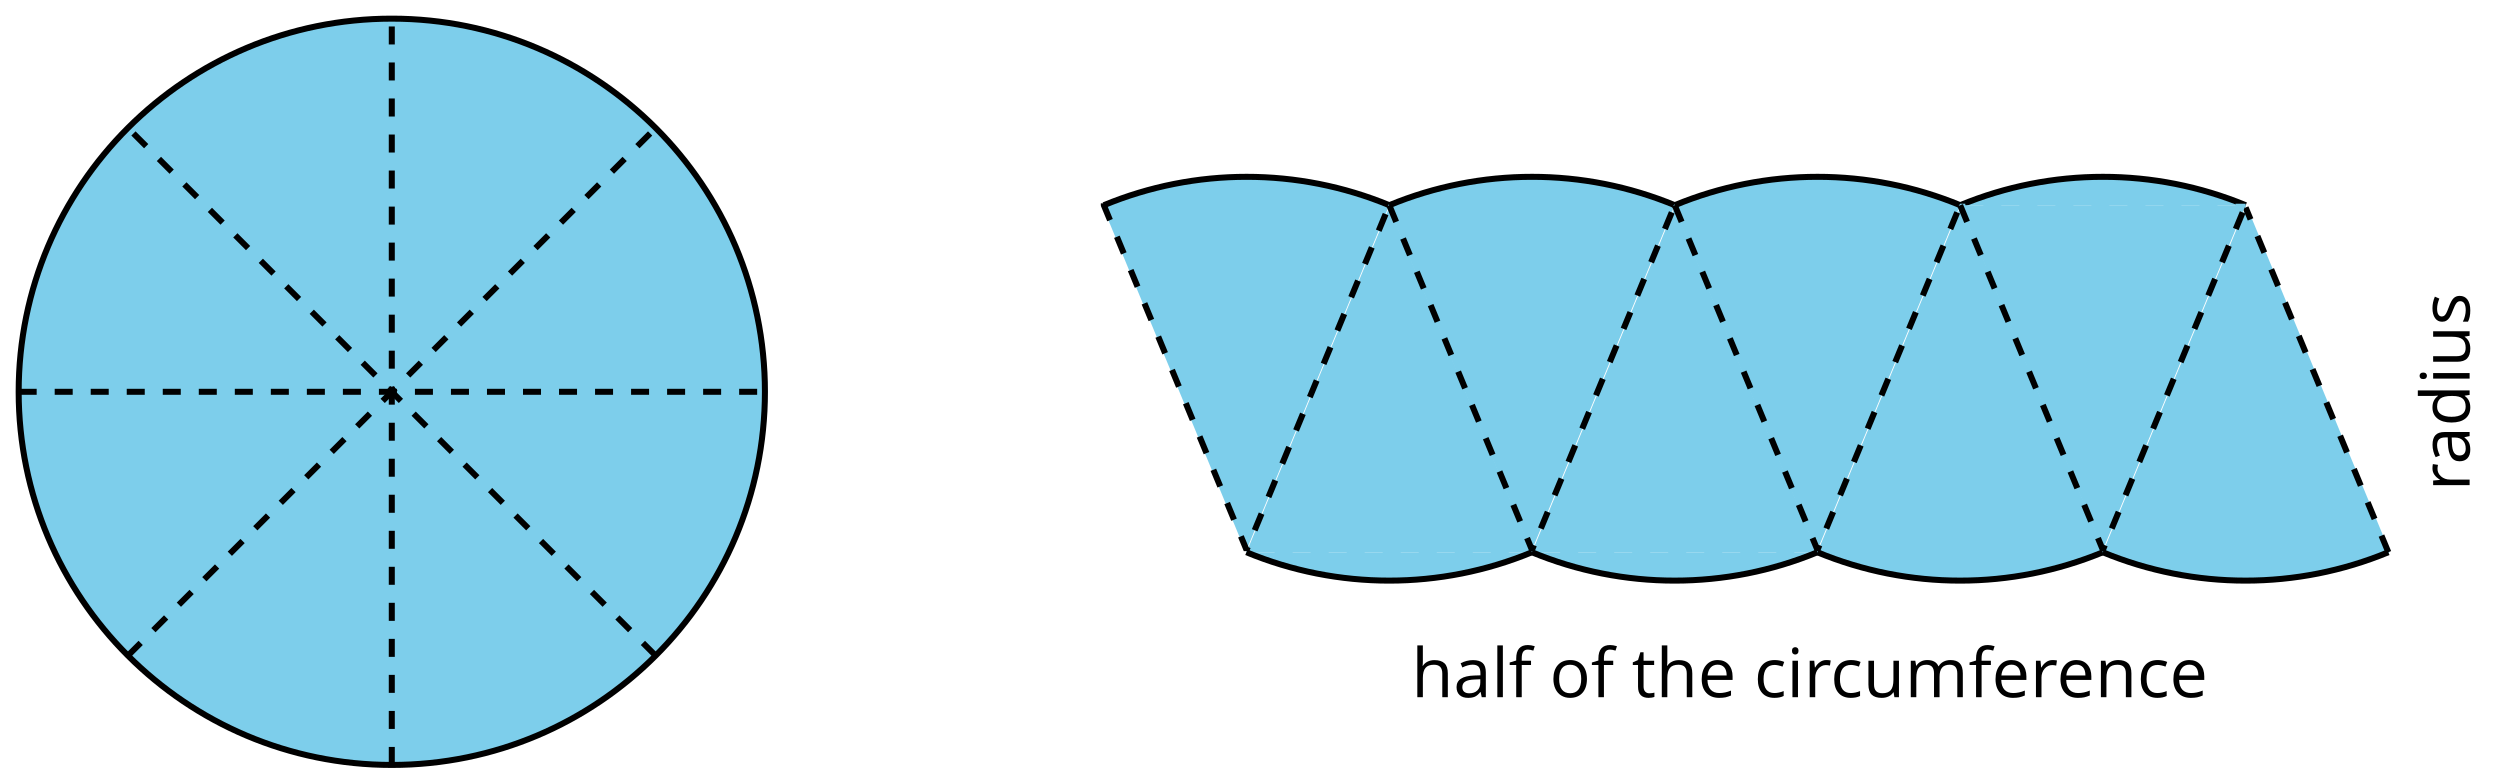 <?xml version='1.0' encoding='UTF-8'?>
<!-- This file was generated by dvisvgm 2.1.3 -->
<svg height='130.032pt' version='1.1' viewBox='-72 -72 414.865 130.032' width='414.865pt' xmlns='http://www.w3.org/2000/svg' xmlns:xlink='http://www.w3.org/1999/xlink'>
<defs>
<clipPath id='clip1'>
<path d='M-72 58.031V-72H342.871V58.031ZM342.871 -72'/>
</clipPath>
<path d='M4.696 0H5.376V-4.133C5.376 -4.84 5.204 -5.354 4.851 -5.674C4.508 -5.994 3.972 -6.155 3.249 -6.155C2.89 -6.155 2.536 -6.111 2.177 -6.017C1.823 -5.923 1.497 -5.796 1.199 -5.635L1.481 -4.934C2.116 -5.243 2.691 -5.398 3.193 -5.398C3.641 -5.398 3.967 -5.282 4.177 -5.061C4.376 -4.829 4.481 -4.481 4.481 -4.006V-3.63L3.453 -3.597C1.497 -3.536 0.519 -2.895 0.519 -1.674C0.519 -1.105 0.691 -0.663 1.028 -0.354C1.37 -0.044 1.84 0.11 2.442 0.11C2.89 0.11 3.265 0.044 3.569 -0.088C3.867 -0.227 4.166 -0.481 4.47 -0.862H4.514L4.696 0ZM2.624 -0.646C2.265 -0.646 1.983 -0.735 1.779 -0.906C1.58 -1.077 1.481 -1.331 1.481 -1.663C1.481 -2.088 1.641 -2.398 1.967 -2.597C2.287 -2.801 2.812 -2.912 3.541 -2.939L4.459 -2.978V-2.431C4.459 -1.867 4.298 -1.431 3.967 -1.116C3.646 -0.801 3.193 -0.646 2.624 -0.646Z' id='g1-65'/>
<path d='M3.392 0.11C4.006 0.11 4.519 0.006 4.923 -0.204V-1.017C4.392 -0.801 3.873 -0.691 3.37 -0.691C2.779 -0.691 2.337 -0.89 2.033 -1.287C1.735 -1.685 1.586 -2.254 1.586 -3C1.586 -4.569 2.199 -5.354 3.431 -5.354C3.613 -5.354 3.829 -5.326 4.066 -5.271C4.304 -5.221 4.525 -5.155 4.729 -5.072L5.011 -5.851C4.845 -5.934 4.619 -6.011 4.326 -6.072S3.746 -6.166 3.453 -6.166C2.552 -6.166 1.856 -5.89 1.37 -5.337C0.878 -4.785 0.635 -4 0.635 -2.989C0.635 -2 0.873 -1.238 1.359 -0.696C1.834 -0.16 2.514 0.11 3.392 0.11Z' id='g1-67'/>
<path d='M5.094 -0.812L5.215 0H5.961V-8.597H5.044V-6.133L5.066 -5.707L5.105 -5.271H5.033C4.597 -5.867 3.967 -6.166 3.144 -6.166C2.354 -6.166 1.74 -5.89 1.298 -5.337S0.635 -4.011 0.635 -3.011S0.856 -1.243 1.293 -0.702C1.735 -0.16 2.354 0.11 3.144 0.11C3.989 0.11 4.619 -0.199 5.044 -0.812H5.094ZM3.26 -0.657C2.713 -0.657 2.293 -0.856 2.011 -1.249S1.586 -2.227 1.586 -3C1.586 -3.762 1.729 -4.354 2.011 -4.773C2.298 -5.188 2.713 -5.398 3.249 -5.398C3.873 -5.398 4.332 -5.215 4.619 -4.851C4.901 -4.481 5.044 -3.867 5.044 -3.011V-2.818C5.044 -2.061 4.906 -1.508 4.619 -1.171C4.343 -0.829 3.884 -0.657 3.26 -0.657Z' id='g1-68'/>
<path d='M3.53 0.11C3.939 0.11 4.287 0.077 4.575 0.022C4.867 -0.044 5.171 -0.144 5.497 -0.282V-1.099C4.862 -0.829 4.215 -0.691 3.564 -0.691C2.945 -0.691 2.464 -0.873 2.122 -1.243C1.785 -1.613 1.602 -2.149 1.586 -2.862H5.757V-3.442C5.757 -4.26 5.536 -4.917 5.094 -5.414C4.652 -5.917 4.05 -6.166 3.293 -6.166C2.481 -6.166 1.84 -5.878 1.359 -5.304C0.873 -4.729 0.635 -3.956 0.635 -2.978C0.635 -2.011 0.895 -1.254 1.414 -0.707C1.928 -0.16 2.635 0.11 3.53 0.11ZM3.282 -5.398C3.762 -5.398 4.127 -5.243 4.387 -4.939C4.646 -4.63 4.773 -4.188 4.773 -3.608H1.608C1.657 -4.166 1.829 -4.608 2.122 -4.923C2.409 -5.238 2.796 -5.398 3.282 -5.398Z' id='g1-69'/>
<path d='M3.702 -5.343V-6.055H2.16V-6.448C2.16 -6.956 2.243 -7.326 2.409 -7.558C2.575 -7.785 2.829 -7.901 3.177 -7.901C3.425 -7.901 3.729 -7.845 4.083 -7.729L4.32 -8.464C3.89 -8.591 3.514 -8.657 3.193 -8.657C1.895 -8.657 1.243 -7.912 1.243 -6.425V-6.088L0.16 -5.757V-5.343H1.243V0H2.16V-5.343H3.702Z' id='g1-70'/>
<path d='M5.116 0H6.033V-3.95C6.033 -4.718 5.845 -5.276 5.481 -5.624C5.105 -5.978 4.553 -6.155 3.812 -6.155C3.387 -6.155 3.006 -6.072 2.674 -5.901C2.337 -5.735 2.083 -5.508 1.901 -5.215H1.845C1.873 -5.42 1.89 -5.68 1.89 -5.994V-8.597H0.972V0H1.89V-3.166C1.89 -3.956 2.033 -4.519 2.332 -4.867C2.619 -5.215 3.088 -5.387 3.724 -5.387C4.204 -5.387 4.553 -5.265 4.779 -5.022S5.116 -4.409 5.116 -3.917V0Z' id='g1-72'/>
<path d='M1.89 0V-6.055H0.972V0H1.89ZM0.895 -7.696C0.895 -7.492 0.945 -7.337 1.05 -7.238C1.155 -7.133 1.282 -7.083 1.436 -7.083C1.586 -7.083 1.713 -7.133 1.818 -7.238C1.923 -7.337 1.978 -7.492 1.978 -7.696S1.923 -8.055 1.818 -8.155S1.586 -8.304 1.436 -8.304C1.282 -8.304 1.155 -8.254 1.05 -8.155C0.945 -8.061 0.895 -7.906 0.895 -7.696Z' id='g1-73'/>
<path d='M1.89 0V-8.597H0.972V0H1.89Z' id='g1-76'/>
<path d='M8.691 0H9.608V-3.95C9.608 -4.724 9.436 -5.287 9.094 -5.635C8.757 -5.989 8.243 -6.166 7.558 -6.166C7.122 -6.166 6.729 -6.072 6.387 -5.89S5.785 -5.453 5.602 -5.138H5.558C5.265 -5.823 4.646 -6.166 3.702 -6.166C3.309 -6.166 2.961 -6.083 2.641 -5.917C2.332 -5.751 2.083 -5.519 1.912 -5.227H1.867L1.718 -6.055H0.972V0H1.89V-3.177C1.89 -3.961 2.022 -4.525 2.287 -4.873C2.558 -5.215 2.978 -5.387 3.552 -5.387C3.989 -5.387 4.315 -5.265 4.519 -5.028C4.724 -4.785 4.829 -4.42 4.829 -3.939V0H5.746V-3.381C5.746 -4.061 5.884 -4.569 6.155 -4.895S6.851 -5.387 7.42 -5.387C7.856 -5.387 8.177 -5.265 8.381 -5.028C8.586 -4.785 8.691 -4.42 8.691 -3.939V0Z' id='g1-77'/>
<path d='M5.116 0H6.033V-3.95C6.033 -4.724 5.851 -5.287 5.481 -5.635C5.111 -5.989 4.564 -6.166 3.834 -6.166C3.42 -6.166 3.039 -6.083 2.702 -5.923C2.365 -5.757 2.099 -5.525 1.912 -5.227H1.867L1.718 -6.055H0.972V0H1.89V-3.177C1.89 -3.967 2.039 -4.53 2.332 -4.873S3.088 -5.387 3.724 -5.387C4.204 -5.387 4.553 -5.265 4.779 -5.022S5.116 -4.409 5.116 -3.917V0Z' id='g1-78'/>
<path d='M6.199 -3.033C6.199 -3.994 5.95 -4.757 5.448 -5.32C4.95 -5.884 4.276 -6.166 3.431 -6.166C2.552 -6.166 1.867 -5.89 1.376 -5.337C0.884 -4.79 0.635 -4.022 0.635 -3.033C0.635 -2.398 0.751 -1.84 0.978 -1.365S1.53 -0.525 1.95 -0.271S2.851 0.11 3.392 0.11C4.271 0.11 4.956 -0.166 5.453 -0.718C5.95 -1.276 6.199 -2.044 6.199 -3.033ZM1.586 -3.033C1.586 -3.812 1.74 -4.403 2.044 -4.796S2.801 -5.387 3.403 -5.387C4.011 -5.387 4.47 -5.188 4.785 -4.785C5.094 -4.387 5.249 -3.801 5.249 -3.033C5.249 -2.254 5.094 -1.669 4.785 -1.26C4.47 -0.862 4.017 -0.657 3.414 -0.657S2.359 -0.862 2.05 -1.265S1.586 -2.26 1.586 -3.033Z' id='g1-79'/>
<path d='M3.735 -6.166C3.354 -6.166 3.006 -6.061 2.691 -5.845S2.105 -5.326 1.878 -4.934H1.834L1.729 -6.055H0.972V0H1.89V-3.249C1.89 -3.84 2.066 -4.337 2.409 -4.735C2.762 -5.133 3.177 -5.332 3.669 -5.332C3.862 -5.332 4.083 -5.304 4.332 -5.249L4.459 -6.099C4.243 -6.144 4.006 -6.166 3.735 -6.166Z' id='g1-82'/>
<path d='M4.878 -1.652C4.878 -2.055 4.751 -2.387 4.497 -2.652C4.249 -2.917 3.762 -3.182 3.044 -3.442C2.519 -3.635 2.166 -3.785 1.983 -3.89S1.669 -4.099 1.58 -4.215C1.503 -4.332 1.459 -4.47 1.459 -4.63C1.459 -4.867 1.569 -5.055 1.79 -5.193S2.337 -5.398 2.773 -5.398C3.265 -5.398 3.818 -5.271 4.425 -5.022L4.751 -5.768C4.127 -6.033 3.492 -6.166 2.84 -6.166C2.138 -6.166 1.591 -6.022 1.188 -5.735C0.785 -5.453 0.586 -5.061 0.586 -4.569C0.586 -4.293 0.641 -4.055 0.762 -3.856C0.873 -3.657 1.05 -3.481 1.293 -3.326C1.525 -3.166 1.928 -2.983 2.492 -2.773C3.083 -2.547 3.481 -2.348 3.691 -2.177C3.89 -2.011 3.994 -1.812 3.994 -1.575C3.994 -1.26 3.867 -1.028 3.608 -0.873C3.348 -0.724 2.983 -0.646 2.503 -0.646C2.193 -0.646 1.873 -0.691 1.536 -0.773C1.204 -0.856 0.895 -0.972 0.602 -1.122V-0.271C1.05 -0.017 1.68 0.11 2.481 0.11C3.238 0.11 3.829 -0.044 4.249 -0.348S4.878 -1.088 4.878 -1.652Z' id='g1-83'/>
<path d='M2.928 -0.646C2.624 -0.646 2.387 -0.746 2.215 -0.939S1.956 -1.414 1.956 -1.779V-5.343H3.713V-6.055H1.956V-7.459H1.425L1.039 -6.166L0.171 -5.785V-5.343H1.039V-1.74C1.039 -0.508 1.624 0.11 2.796 0.11C2.95 0.11 3.127 0.094 3.315 0.066C3.514 0.033 3.657 -0.006 3.757 -0.055V-0.757C3.669 -0.729 3.547 -0.707 3.398 -0.685C3.249 -0.657 3.088 -0.646 2.928 -0.646Z' id='g1-84'/>
<path d='M1.834 -6.055H0.906V-2.094C0.906 -1.326 1.088 -0.762 1.459 -0.414C1.823 -0.066 2.376 0.11 3.111 0.11C3.536 0.11 3.917 0.033 4.254 -0.127C4.586 -0.287 4.845 -0.514 5.033 -0.812H5.083L5.215 0H5.972V-6.055H5.055V-2.873C5.055 -2.088 4.906 -1.525 4.619 -1.177C4.32 -0.829 3.862 -0.657 3.227 -0.657C2.746 -0.657 2.398 -0.779 2.171 -1.022S1.834 -1.635 1.834 -2.127V-6.055Z' id='g1-85'/>
</defs>
<g id='page1'>
<g transform='matrix(0 -1 1 0 282.888 -59.431)'>
<use x='-68.904' xlink:href='#g1-82' y='54.936'/>
<use x='-64.497' xlink:href='#g1-65' y='54.936'/>
<use x='-58.182' xlink:href='#g1-68' y='54.936'/>
<use x='-51.232' xlink:href='#g1-73' y='54.936'/>
<use x='-48.37' xlink:href='#g1-85' y='54.936'/>
<use x='-41.408' xlink:href='#g1-83' y='54.936'/>
</g>
<g transform='matrix(1 0 0 1 231.131 -11.238)'>
<use x='-68.904' xlink:href='#g1-72' y='54.936'/>
<use x='-61.942' xlink:href='#g1-65' y='54.936'/>
<use x='-55.627' xlink:href='#g1-76' y='54.936'/>
<use x='-52.765' xlink:href='#g1-70' y='54.936'/>
<use x='-45.985' xlink:href='#g1-79' y='54.936'/>
<use x='-39.125' xlink:href='#g1-70' y='54.936'/>
<use x='-32.344' xlink:href='#g1-84' y='54.936'/>
<use x='-28.335' xlink:href='#g1-72' y='54.936'/>
<use x='-21.373' xlink:href='#g1-69' y='54.936'/>
<use x='-12.06' xlink:href='#g1-67' y='54.936'/>
<use x='-6.654' xlink:href='#g1-73' y='54.936'/>
<use x='-3.792' xlink:href='#g1-82' y='54.936'/>
<use x='0.615' xlink:href='#g1-67' y='54.936'/>
<use x='6.021' xlink:href='#g1-85' y='54.936'/>
<use x='12.983' xlink:href='#g1-77' y='54.936'/>
<use x='23.545' xlink:href='#g1-70' y='54.936'/>
<use x='27.384' xlink:href='#g1-69' y='54.936'/>
<use x='33.755' xlink:href='#g1-82' y='54.936'/>
<use x='38.162' xlink:href='#g1-69' y='54.936'/>
<use x='44.533' xlink:href='#g1-78' y='54.936'/>
<use x='51.496' xlink:href='#g1-67' y='54.936'/>
<use x='56.902' xlink:href='#g1-69' y='54.936'/>
</g>
<path clip-path='url(#clip1)' d='M54.937 -6.984C54.937 -41.184 27.215 -68.906 -6.984 -68.906C-41.18 -68.906 -68.902 -41.184 -68.902 -6.984C-68.902 27.215 -41.18 54.938 -6.984 54.938C27.215 54.938 54.937 27.215 54.937 -6.984Z' fill='#7dceeb'/>
<path clip-path='url(#clip1)' d='M54.937 -6.984C54.937 -41.184 27.215 -68.906 -6.984 -68.906C-41.18 -68.906 -68.902 -41.184 -68.902 -6.984C-68.902 27.215 -41.18 54.938 -6.984 54.938C27.215 54.938 54.937 27.215 54.937 -6.984Z' fill='none' stroke='#000000' stroke-linejoin='bevel' stroke-miterlimit='10.037' stroke-width='1'/>
<path clip-path='url(#clip1)' d='M-68.902 -6.984H54.937' fill='none' stroke='#000000' stroke-dasharray='2.989,2.989' stroke-linejoin='bevel' stroke-miterlimit='10.037' stroke-width='1'/>
<path clip-path='url(#clip1)' d='M-6.984 54.938V-68.906' fill='none' stroke='#000000' stroke-dasharray='2.989,2.989' stroke-linejoin='bevel' stroke-miterlimit='10.037' stroke-width='1'/>
<path clip-path='url(#clip1)' d='M-50.77 36.801L36.801 -50.77' fill='none' stroke='#000000' stroke-dasharray='2.989,2.989' stroke-linejoin='bevel' stroke-miterlimit='10.037' stroke-width='1'/>
<path clip-path='url(#clip1)' d='M36.801 36.801L-50.77 -50.77' fill='none' stroke='#000000' stroke-dasharray='2.989,2.989' stroke-linejoin='bevel' stroke-miterlimit='10.037' stroke-width='1'/>
<path clip-path='url(#clip1)' d='M158.539 -37.566L182.222 19.641H134.855' fill='#7dceeb'/>
<path clip-path='url(#clip1)' d='M158.539 -37.566L182.222 19.641H134.855' fill='none' stroke='#7dceeb' stroke-dasharray='2.989,2.989' stroke-linejoin='bevel' stroke-miterlimit='10.037' stroke-width='0.5'/>
<path clip-path='url(#clip1)' d='M182.222 19.641C167.054 25.922 150.004 25.922 134.836 19.641' fill='#7dceeb'/>
<path clip-path='url(#clip1)' d='M182.222 19.641C167.054 25.922 150.004 25.922 134.836 19.641' fill='none' stroke='#000000' stroke-linejoin='bevel' stroke-miterlimit='10.037' stroke-width='1'/>
<path clip-path='url(#clip1)' d='M205.914 -37.566L229.597 19.641H182.23' fill='#7dceeb'/>
<path clip-path='url(#clip1)' d='M205.914 -37.566L229.597 19.641H182.23' fill='none' stroke='#7dceeb' stroke-dasharray='2.989,2.989' stroke-linejoin='bevel' stroke-miterlimit='10.037' stroke-width='0.5'/>
<path clip-path='url(#clip1)' d='M229.597 19.641C214.429 25.922 197.375 25.922 182.207 19.641' fill='#7dceeb'/>
<path clip-path='url(#clip1)' d='M229.597 19.641C214.429 25.922 197.375 25.922 182.207 19.641' fill='none' stroke='#000000' stroke-linejoin='bevel' stroke-miterlimit='10.037' stroke-width='1'/>
<path clip-path='url(#clip1)' d='M253.281 -37.566L276.965 19.641H229.597' fill='#7dceeb'/>
<path clip-path='url(#clip1)' d='M253.281 -37.566L276.965 19.641H229.597' fill='none' stroke='#7dceeb' stroke-linejoin='bevel' stroke-miterlimit='10.037' stroke-width='0.5'/>
<path clip-path='url(#clip1)' d='M276.965 19.641C261.797 25.922 244.746 25.922 229.578 19.641' fill='#7dceeb'/>
<path clip-path='url(#clip1)' d='M276.965 19.641C261.797 25.922 244.746 25.922 229.578 19.641' fill='none' stroke='#000000' stroke-linejoin='bevel' stroke-miterlimit='10.037' stroke-width='1'/>
<path clip-path='url(#clip1)' d='M300.652 -37.566L324.336 19.641H276.969' fill='#7dceeb'/>
<path clip-path='url(#clip1)' d='M300.652 -37.566L324.336 19.641H276.969' fill='none' stroke='#7dceeb' stroke-linejoin='bevel' stroke-miterlimit='10.037' stroke-width='0.5'/>
<path clip-path='url(#clip1)' d='M324.336 19.641C309.168 25.922 292.113 25.922 276.945 19.641' fill='#7dceeb'/>
<path clip-path='url(#clip1)' d='M324.336 19.641C309.168 25.922 292.113 25.922 276.945 19.641' fill='none' stroke='#000000' stroke-linejoin='bevel' stroke-miterlimit='10.037' stroke-width='1'/>
<path clip-path='url(#clip1)' d='M324.336 19.641L300.652 -37.566' fill='none' stroke='#000000' stroke-dasharray='2.989,2.989' stroke-linejoin='bevel' stroke-miterlimit='10.037' stroke-width='1'/>
<path clip-path='url(#clip1)' d='M134.859 19.262L111.176 -37.945H158.543' fill='#7dceeb'/>
<path clip-path='url(#clip1)' d='M134.859 19.262L111.176 -37.945H158.543' fill='none' stroke='#7dceeb' stroke-linejoin='bevel' stroke-miterlimit='10.037' stroke-width='0.5'/>
<path clip-path='url(#clip1)' d='M111.176 -37.945C126.344 -44.227 143.394 -44.227 158.562 -37.945' fill='#7dceeb'/>
<path clip-path='url(#clip1)' d='M111.176 -37.945C126.344 -44.227 143.394 -44.227 158.562 -37.945' fill='none' stroke='#000000' stroke-linejoin='bevel' stroke-miterlimit='10.037' stroke-width='1'/>
<path clip-path='url(#clip1)' d='M111.176 -38.254V-37.945L134.859 19.262L158.543 -37.945' fill='none' stroke='#000000' stroke-dasharray='2.989,2.989' stroke-linejoin='bevel' stroke-miterlimit='10.037' stroke-width='1'/>
<path clip-path='url(#clip1)' d='M182.226 19.262L158.543 -37.945H205.914' fill='#7dceeb'/>
<path clip-path='url(#clip1)' d='M182.226 19.262L158.543 -37.945H205.914' fill='none' stroke='#7dceeb' stroke-linejoin='bevel' stroke-miterlimit='10.037' stroke-width='0.5'/>
<path clip-path='url(#clip1)' d='M158.543 -37.945C173.711 -44.227 190.765 -44.227 205.933 -37.945' fill='#7dceeb'/>
<path clip-path='url(#clip1)' d='M158.543 -37.945C173.711 -44.227 190.765 -44.227 205.933 -37.945' fill='none' stroke='#000000' stroke-linejoin='bevel' stroke-miterlimit='10.037' stroke-width='1'/>
<path clip-path='url(#clip1)' d='M158.543 -37.945L182.226 19.262L205.914 -37.945' fill='none' stroke='#000000' stroke-dasharray='2.989,2.989' stroke-linejoin='bevel' stroke-miterlimit='10.037' stroke-width='1'/>
<path clip-path='url(#clip1)' d='M229.597 19.262L205.914 -37.945H253.281' fill='#7dceeb'/>
<path clip-path='url(#clip1)' d='M229.597 19.262L205.914 -37.945H253.281' fill='none' stroke='#7dceeb' stroke-linejoin='bevel' stroke-miterlimit='10.037' stroke-width='0.5'/>
<path clip-path='url(#clip1)' d='M205.914 -37.945C221.082 -44.227 238.133 -44.227 253.301 -37.945' fill='#7dceeb'/>
<path clip-path='url(#clip1)' d='M205.914 -37.945C221.082 -44.227 238.133 -44.227 253.301 -37.945' fill='none' stroke='#000000' stroke-linejoin='bevel' stroke-miterlimit='10.037' stroke-width='1'/>
<path clip-path='url(#clip1)' d='M205.914 -37.945L229.597 19.262L253.281 -37.945' fill='none' stroke='#000000' stroke-dasharray='2.989,2.989' stroke-linejoin='bevel' stroke-miterlimit='10.037' stroke-width='1'/>
<path clip-path='url(#clip1)' d='M253.281 -37.945C268.449 -44.227 285.504 -44.227 300.672 -37.945' fill='#7dceeb'/>
<path clip-path='url(#clip1)' d='M253.281 -37.945C268.449 -44.227 285.504 -44.227 300.672 -37.945' fill='none' stroke='#000000' stroke-linejoin='bevel' stroke-miterlimit='10.037' stroke-width='1'/>
<path clip-path='url(#clip1)' d='M276.965 19.262L253.281 -37.945H300.652' fill='#7dceeb'/>
<path clip-path='url(#clip1)' d='M276.965 19.262L253.281 -37.945H300.652' fill='none' stroke='#7dceeb' stroke-dasharray='2.989,2.989' stroke-linejoin='bevel' stroke-miterlimit='10.037' stroke-width='0.5'/>
<path clip-path='url(#clip1)' d='M253.281 -37.945L276.965 19.262L300.652 -37.945' fill='none' stroke='#000000' stroke-dasharray='2.989,2.989' stroke-linejoin='bevel' stroke-miterlimit='10.037' stroke-width='1'/>
</g>
</svg>